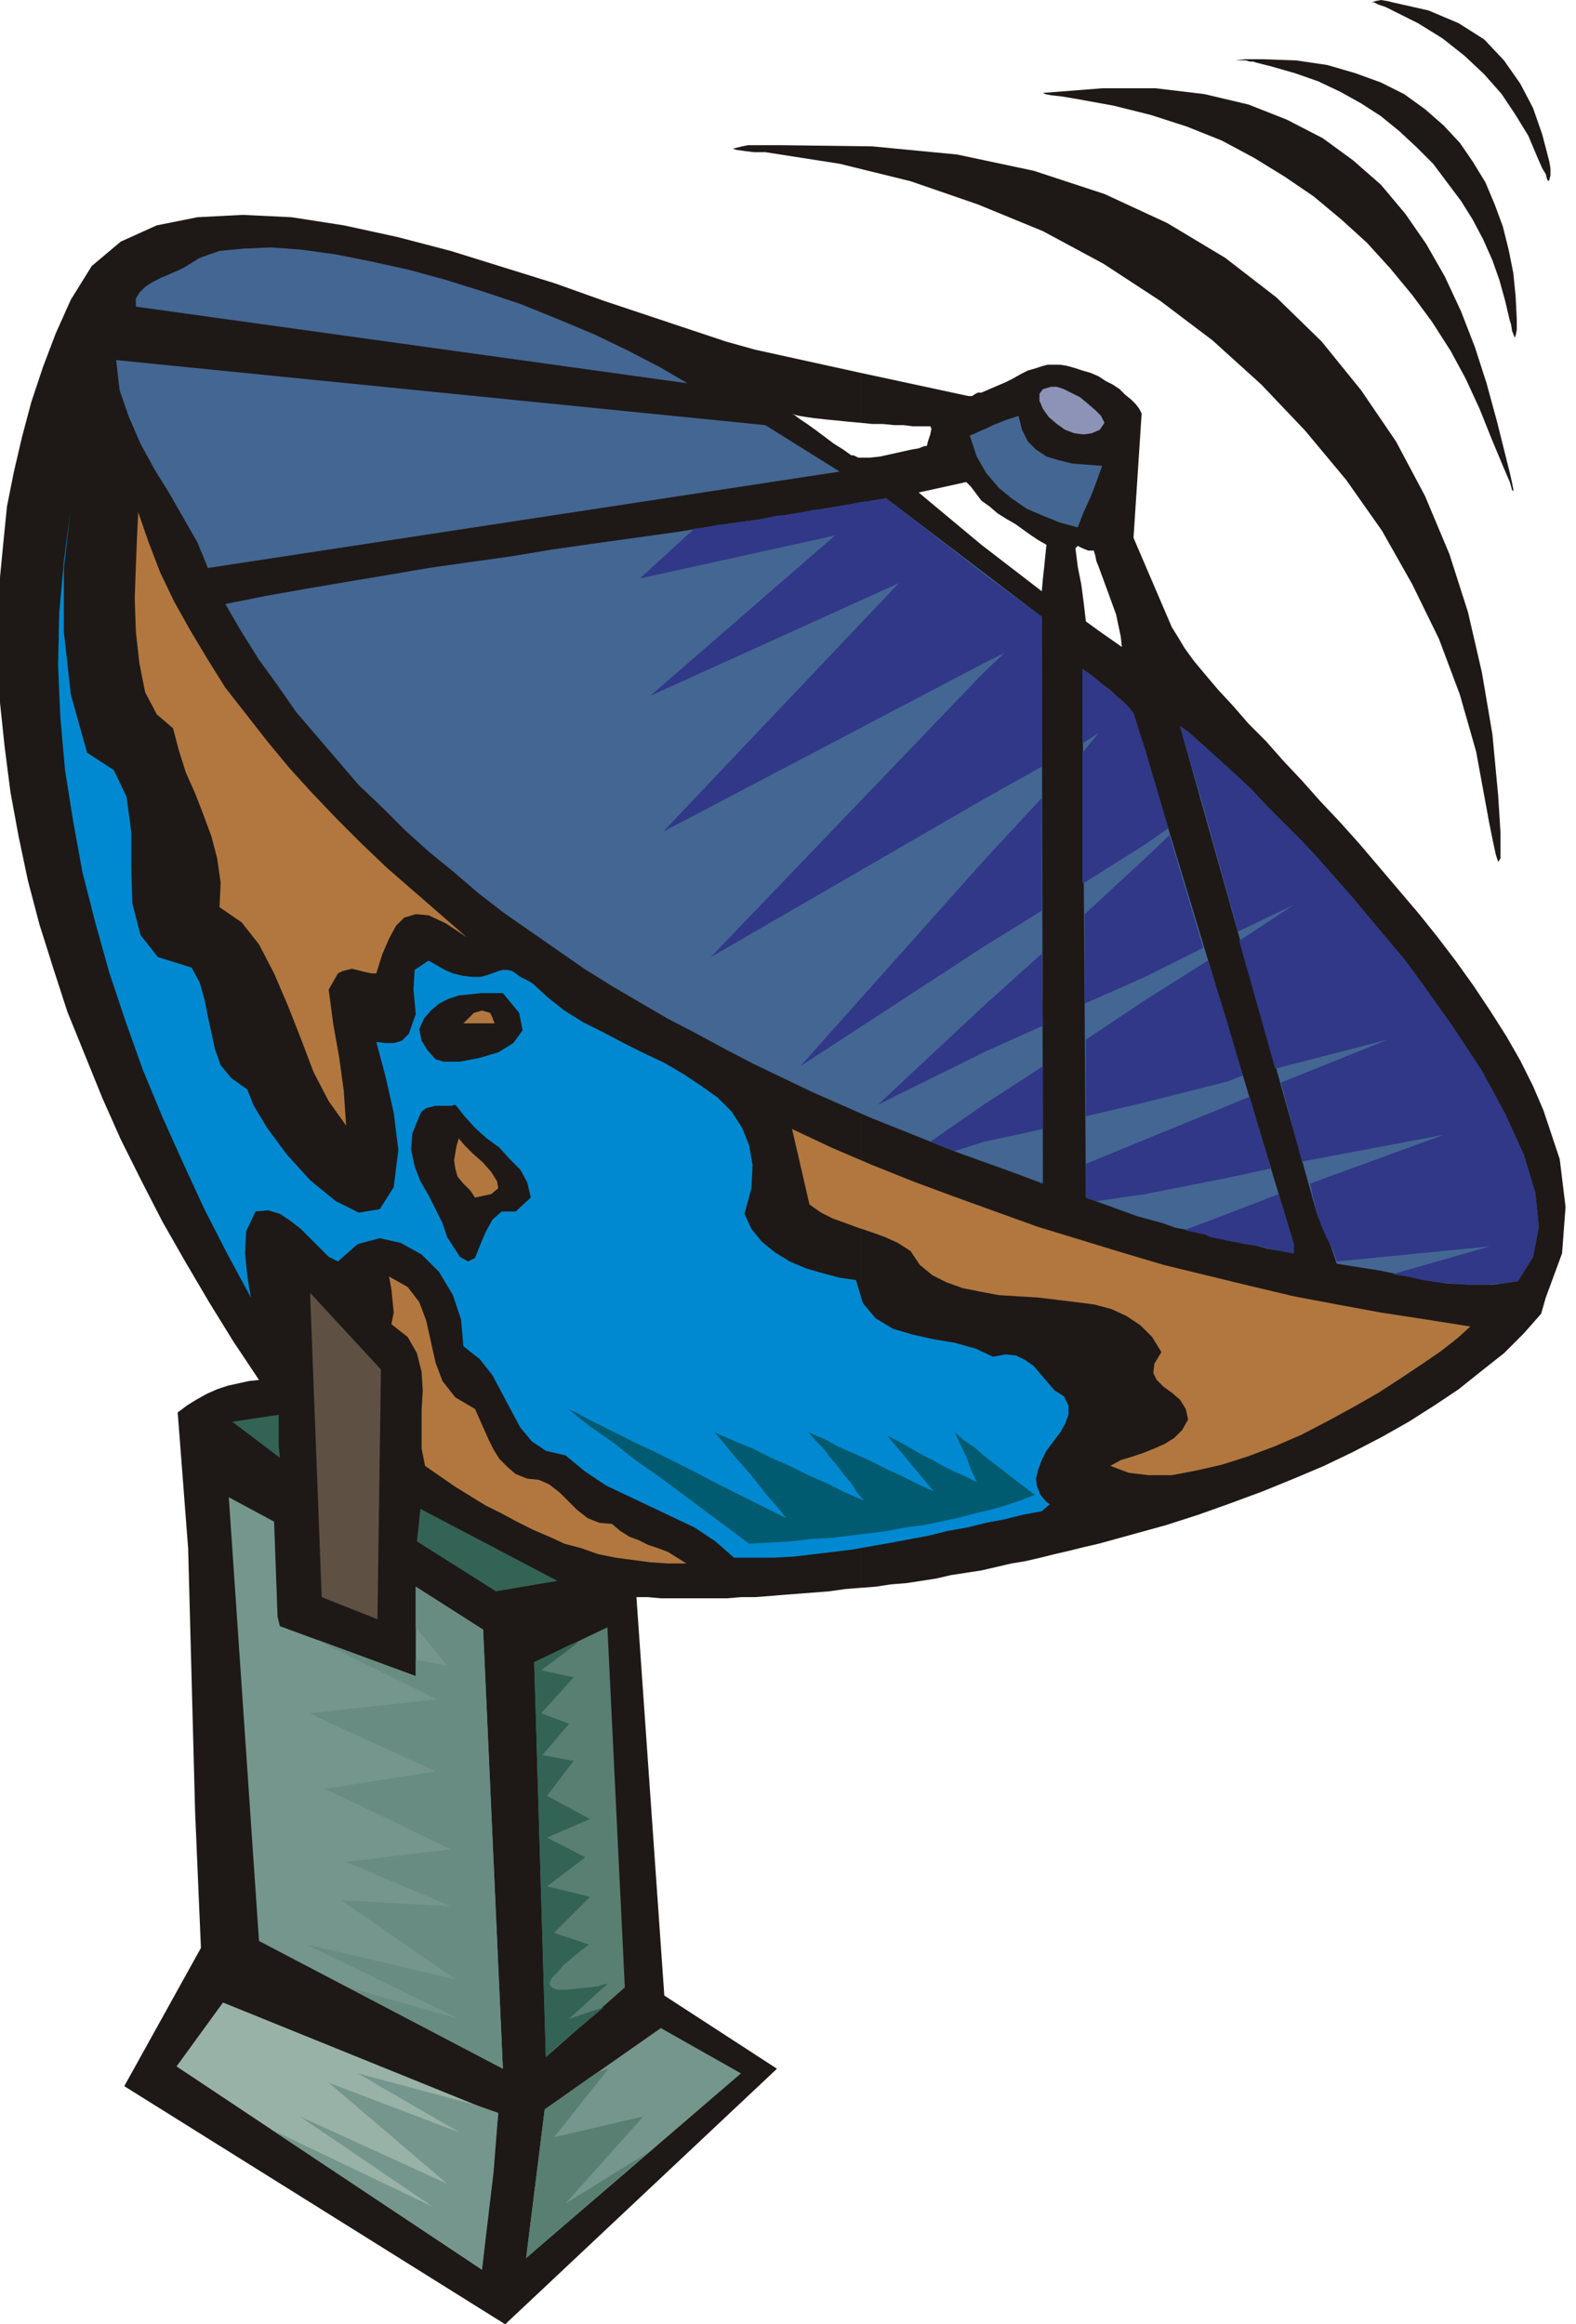 <svg xmlns="http://www.w3.org/2000/svg" fill-rule="evenodd" height="2.001in" preserveAspectRatio="none" stroke-linecap="round" viewBox="0 0 1357 2001" width="1.357in"><style>.pen1{stroke:none}.brush2{fill:#1e1916}.brush3{fill:#446693}.brush4{fill:#303887}.brush5{fill:#b2773f}.brush8{fill:#75968c}.brush10{fill:#336354}</style><path class="pen1 brush2" d="m1331 1117-4 14-15 17-17 17-19 15-20 16-21 14-22 14-23 13-25 13-25 12-26 11-27 11-27 10-28 10-28 9-29 8-29 8V543l20 14-1-9-4-19-8-22-7-19V324l6 4 6 3 6 4 5 5 5 4 4 4 3 4 2 4-7 107 33 77 5 8 6 10 8 11 10 12 11 13 13 14 13 15 15 15 15 17 16 17 16 18 17 18 17 19 17 20 17 20 17 20 16 20 16 21 15 21 14 21 14 22 12 21 11 22 9 21 14 42 5 41-3 40-14 38zm-385 212-13 3-12 3-13 3-12 3-13 3-12 2-13 3-13 3V469l52 40 1-11 1-9 1-10 1-10-7-4-6-4-7-5-7-5-7-4-8-5-7-6-7-5v-93l7-3 7-3 7-3 6-3 7-4 6-3 7-2 6-2 4-1h11l6 1 7 2 6 2 7 2 7 3v164l-2-5-1-5-1-3v-1h-5l-5-2-4-2-2 2 2 16 3 15 2 15 2 17 11 8v786zm-101 23-13 2-13 2-13 3-13 2-13 2-13 1-13 2-13 1V394h8l9-1 9-2 9-2 9-2 6-1 5-2h2l1-4 2-6 1-5-1-2h-15l-8-1h-8l-10-1h-9l-10-1v-43l93 20h3l3-2 2-1h3v93l-3-4-3-4-3-4-4-4-41 9 54 45v883zm-104 15-13 1-14 2-13 1-13 1-13 1-12 1-13 1h-12l-12 1h-57l-11-1h-10l24 343 97 63-234 220-328-205 66-119-5-117-3-114-3-113-9-117 8-6 8-5 9-5 9-4 9-3 9-2 9-2 9-1-22-33-21-34-20-34-20-35-18-35-18-36-16-36-15-37-15-37-12-37-12-38-10-38-8-38-7-38-5-39-4-38V497l3-31 3-30 6-30 7-30 8-30 10-30 11-29 13-29 18-29 25-21 31-14 35-7 39-2 42 2 45 7 46 10 46 12 45 14 45 14 42 15 39 13 36 12 30 10 25 7 91 20v43l-11-1-10-1-10-1-9-1-7-1-6-1-4-1-2-1 3 2 4 3 6 4 7 5 8 6 8 6 8 5 7 5h2l2 1 2 1h2v973z"/><path class="pen1 brush3" d="m1134 1045-118-420 7 5 9 8 9 8 11 10 12 11 13 12 13 14 14 14 15 15 15 16 15 17 15 17 15 18 16 19 15 18 14 19 27 38 25 38 20 37 16 35 10 33 3 29-5 26-13 21-21 3h-21l-19-1-19-3-19-4-19-4-19-3-19-3-3-9-4-11-5-12-5-11z"/><path class="pen1 brush4" d="m1199 1097 84-24-132 13-3-9-5-10-5-11-4-11-6-26 115-42-122 23-18-68 92-37-97 25-31-110 47-31-48 23-30-108-20-69 7 5 9 8 9 8 11 10 12 11 13 12 13 14 14 14 15 15 15 16 15 17 15 17 15 18 16 19 15 18 14 19 27 38 25 38 20 37 16 35 10 33 3 29-5 26-13 21-15 2-14 1h-14l-13-1-13-1-13-2-13-3-13-2z"/><path class="pen1 brush5" d="m956 1262 9-5 10-3 9-3 10-4 9-4 8-5 7-7 5-9-2-9-5-8-7-6-7-5-6-6-3-6 1-8 6-10-8-13-10-10-12-8-13-6-15-4-16-2-16-2-17-2-17-1-16-1-16-3-15-3-14-5-12-6-11-9-8-12-11-7-11-5-11-4-12-4-11-4-11-4-10-5-10-7-15-65 34 16 35 15 35 14 35 13 36 13 36 13 36 11 36 11 37 11 37 9 37 9 38 9 37 7 38 7 39 6 38 6-11 10-14 11-16 11-18 12-20 13-21 12-22 12-23 12-23 10-24 9-22 7-22 5-21 4h-20l-17-2-16-6z"/><path class="pen1 brush3" d="m1114 1079-11-2-12-2-11-3-12-2-11-2-11-3-11-3-12-3-11-2-11-4-11-3-11-3-11-4-11-4-11-4-11-4-3-455 6 4 5 4 6 5 7 5 5 5 6 5 5 5 4 5 138 457v8z"/><path class="pen1 brush4" d="m1057 1045 44-17 13 43v8l-7-1-8-2-7-1-7-2-7-1-7-1-7-2-7-1v-23zm0-31v-62l19-8 18 62-37 8zm0-83v-50l13 45-13 5zm-37 128 37-14v23l-5-1-5-1-5-1-4-2-5-1-4-1-5-1-4-1zm37-178v50l-71 18v-88l54-34 17 54zm0 71v62l-71 14v-47l71-29zm-71-111 50-25-29-97-21 20v102zm0-114v-82l20 68-20 14zm0-82v82l-54 34V648l14-17-14 9v-64l6 4 5 4 6 5 7 5 5 5 6 5 5 5 4 5 10 31zm0 94-52 48v77l52-23V739zm0 122v88l-51 12v-66l51-34zm0 120v47l-41 6h-2l-3-1-3-1-2-1v-29l51-21z"/><path class="pen1" style="fill:#8c93b7" d="m951 364-4 6-7 3-7 1-8-1-8-3-7-5-7-6-5-7-3-7v-6l3-4 7-2h5l6 2 6 3 8 4 6 5 7 6 5 5 3 6z"/><path class="pen1 brush3" d="m835 375 5-2 4-2 5-2 6-3 5-2 5-2 6-2 6-2 3 12 5 10 7 7 9 6 10 3 12 3 12 1 14 1-5 14-5 13-6 13-5 13-15-4-15-6-14-6-13-9-11-9-11-13-8-14-6-18zm63 644-24-9-25-9-25-9-25-10-25-10-25-10-25-11-25-11-25-12-25-12-25-13-24-13-25-13-24-14-24-14-24-15-23-16-23-16-23-16-22-17-21-18-22-18-20-18-20-20-20-19-18-21-18-21-18-21-16-23-16-22-15-24-14-24 35-7 34-6 35-6 36-6 35-6 35-5 36-5 36-6 35-5 36-5 36-5 36-6 36-5 36-6 36-6 36-6 134 102 1 488z"/><path class="pen1 brush4" d="m895 1019 3-2v2h-3zm-48-36v-32l51-33v54l-51 11zm0-77v-40l50-45 1 62-51 23zm0-91v-74l50-54v97l-50 31zm0-127 50-28V531l-50-37v77l18-9-18 17v109zm0-194v77L571 716l203-214-214 97 159-138-168 37 47-43 10-1 10-2 10-1 11-2 10-1 10-2 10-2 11-1 10-2 10-2 11-1 10-2 11-2 10-2 11-1 10-2 84 65zm0 85L612 824l235-136V579zm0 162v74L689 918l158-177zm0 125-91 85 91-45v-40zm0 85v32l-25 8-5-2-5-2-6-2-5-2 46-32z"/><path class="pen1" style="fill:#0089d1" d="m901 1293 3 2-7 6-16 3-16 4-16 3-16 4-17 3-16 4-16 3-16 3-17 3-17 3-16 2-17 2-17 2-17 1h-35l-16-14-18-12-19-9-19-9-19-9-19-9-18-12-17-14-17-4-12-8-10-12-8-15-8-15-8-15-11-14-14-11-2-23-7-21-12-20-15-15-18-10-18-4-19 5-17 15-8-4-7-7-8-8-9-9-9-7-9-6-10-3-11 1-8 17-1 19 2 20 3 18-20-37-20-39-18-39-18-40-17-41-15-42-14-42-12-43-11-43-8-44-7-44-4-45-2-45 1-45 4-45 6-45-6 51v55l6 54 14 50 23 15 11 23 4 30v31l1 31 7 27 15 19 29 9 7 13 4 14 3 15 3 14 3 14 5 14 9 11 14 10 5 13 12 20 17 23 20 22 22 18 20 10 18-3 12-19 4-32-4-32-7-31-8-30 8 1h7l7-2 6-6 6-17-2-21 1-17 12-8 7 4 7 4 7 3 8 2 8 1h8l7-2 8-3 4-1h4l4 1 3 2 4 3 4 2 4 2 3 2 13 12 14 11 16 10 18 9 17 9 18 9 17 8 17 10 15 10 14 10 12 12 9 14 6 15 3 17-1 20-6 22 6 13 9 11 11 9 13 8 14 6 14 4 15 4 14 2 6 20 11 13 15 9 17 5 18 4 18 3 18 5 15 7 11-2 9 1 8 4 7 5 6 7 6 7 6 7 8 5 4 8v8l-3 8-4 7-6 8-6 8-4 8-3 8-2 8 1 7 3 7 5 6z"/><path class="pen1 brush3" d="m100 310 559 56 64 40-544 83-9-22-12-21-12-21-13-21-12-22-10-23-8-23-3-26zm17-46v-7l3-5 5-5 6-4 8-4 7-3 7-3 6-3 13-8 17-6 21-2 24-1 26 2 29 4 30 6 32 7 33 9 32 10 33 11 32 13 31 13 29 14 27 14 24 14-475-66z"/><path class="pen1 brush5" d="m335 1099 16 9 10 13 6 16 4 18 4 18 6 16 11 14 17 10 4 9 4 9 4 9 4 8 5 8 7 7 7 6 10 4 10 1 9 4 9 7 7 7 8 8 9 7 10 4 11 1 7 6 8 5 8 3 8 4 9 3 8 3 8 5 8 5h-16l-15-1-15-2-15-2-15-3-14-5-15-4-13-6-14-6-14-7-13-7-14-7-13-8-13-8-13-9-13-9-3-15v-33l1-17-1-16-4-16-8-14-14-11 2-10-1-10-1-10-2-11z"/><path class="pen1 brush8" d="m469 1816 100-70 69 39-185 159 16-128z"/><path class="pen1" d="m558 1853-71 44 67-75-77 18 47-59h-1l-2 1-3 1-5 2-44 31-16 128 105-91zm-88-82-10-340 63-30 15 310-68 60z" style="fill:#597f72"/><path class="pen1 brush10" d="m470 1771 6-6 44-37-30 10 33-30h-2l-6 2-8 1-10 1-9 1h-8l-5-2-2-3 2-5 5-5 5-6 6-5 6-5 5-4 4-3 1-1-30-10 31-31-37-9 33-25-33-17 37-16-37-20 23-30-27-5 23-27-24-9 28-31-28-6 32-24-5 1-33 16 10 340z"/><path class="pen1 brush2" d="m375 912-7-8-5-8-2-10 4-9 6-7 7-6 8-4 9-3 10-1 9-1h19l14 17 3 15-8 11-13 8-17 5-16 3h-14l-7-2zm69 131h-12l-8 7-6 11-5 12-4 10-6 3-7-4-11-17-4-12-6-12-6-12-7-12-5-13-3-14 1-14 6-15 2-4 4-3 4-1 4-1h14l3-1 8 10 9 10 10 9 11 8 9 10 9 9 6 11 3 13-13 12z"/><path class="pen1 brush10" d="m427 1370-68-43 3-28 118 62-53 9z"/><path class="pen1 brush5" d="m399 881 4-4 5-5 7-2 7 2 1 2 1 2 1 3 1 2h-27zm10 150-4-6-6-6-5-6-2-7-1-7 1-6 1-6 2-7 5 6 7 7 9 8 7 8 5 8 1 6-6 5-14 3zM291 838l-8 14 4 30 5 28 4 29 2 30-15-21-13-25-11-29-11-28-12-28-13-25-15-19-19-13 1-21-3-21-5-19-7-19-7-18-8-18-6-19-5-19-14-12-10-19-5-25-3-27-1-29 1-28 1-25 1-21 9 26 10 26 12 25 14 25 15 25 15 24 18 23 18 23 19 23 20 22 21 22 21 21 22 21 23 20 23 20 23 20-18-12-15-7-11-1-10 3-7 7-6 11-6 14-5 16h-4l-5-1-4-1-4-1-4-1-4 1-4 1-4 2z"/><path class="pen1 brush8" d="m197 1289 39 21 3 82 2 8 117 43v-77l58 37 17 378-210-110-26-382z"/><path class="pen1" style="fill:#688c82" d="m300 1711 95 27-131-64 128 30-98-68 94 5-90-38 90-11-108-52 95-15-109-50 110-12-103-51h1l84 31v-14l27 5-27-33v-35l58 37 17 378-133-70z"/><path class="pen1" style="fill:#99b2a8" d="m415 1954-263-175 40-55 237 96-14 134z"/><path class="pen1 brush8" d="m429 1819-4 51-10 84-182-121 140 67-115-78 127 58-102-87 113 43-88-51 101 27 20 7z"/><path class="pen1" style="fill:#5e5144" d="m325 1394-48-19-10-262 61 66-3 215z"/><path class="pen1 brush10" d="m241 1255-41-31 40-6v27l1 10z"/><path class="pen1" style="fill:#005b70" d="m489 1213 19 15 20 14 19 15 20 14 19 14 20 15 19 14 20 15 18-1 18-1 17-2 18-1 16-2 17-2 15-2 16-3 15-2 15-3 14-3 15-4 13-3 14-4 12-4 13-5-9-7-8-6-9-7-9-7-9-7-8-7-9-6-8-7 5 11 5 10 4 11 5 11-10-5-9-4-10-5-9-5-10-5-10-6-9-5-10-5 5 6 5 6 5 6 5 6 5 6 5 6 5 6 5 6-13-6-14-7-13-6-14-7-13-6-14-6-13-7-14-6 6 7 7 7 6 8 6 7 6 8 6 7 5 8 6 7-16-7-16-8-16-7-16-8-16-7-16-8-17-7-16-7 8 9 7 9 8 9 8 9 7 9 8 10 8 9 8 10-2-1-6-3-10-5-12-6-14-7-16-8-17-9-18-9-18-9-17-8-16-8-14-7-12-6-9-5-5-2-2-1z"/><path class="pen1 brush2" d="m631 128 3 1 7 1 8 1h10l64 10 61 15 58 20 56 23 52 28 49 32 45 34 42 38 38 40 35 42 31 44 26 46 23 47 18 48 14 49 9 49 2 11 3 15 3 14 2 6 2-3v-22l-2-32-5-53-9-53-12-52-16-50-21-50-25-47-30-44-34-42-39-38-44-34-50-30-54-25-61-20-66-14-73-7-78-1h-29l-5 1-8 2zm267-48 2 1 5 1 9 1 12 2 33 6 32 8 31 10 30 12 28 15 26 16 25 17 24 20 22 20 20 22 19 23 17 23 16 25 13 24 12 26 10 25 10 24 6 14 2 7 1 1v-2l-1-5-2-9-3-12-8-32-9-33-10-31-12-31-14-30-16-28-18-26-21-25-24-21-26-19-31-16-33-13-38-9-42-5h-46l-51 4z"/><path class="pen1 brush2" d="M1064 52h9l3 1h3l3 1 4 1 4 1 4 1 21 6 20 7 19 9 18 10 17 11 16 13 15 14 14 14 12 16 12 16 10 16 9 17 8 18 6 17 5 18 4 17 1 3 1 6 2 5v2-1l1-2 1-5v-9l-1-20-2-20-4-20-5-20-7-19-8-19-11-18-11-16-14-15-16-14-18-13-20-10-22-8-24-7-27-4-29-1h-15l-8 1zm117-50h2l4 2 6 2 6 3 22 11 21 13 19 15 17 16 15 17 12 18 11 18 8 19 4 9 3 5 1 4 1 2 1-1 1-4v-6l-1-6-6-23-8-23-11-21-14-20-17-18-22-14-26-11-31-7-4-1-6-1-5 1-3 1z"/></svg>
